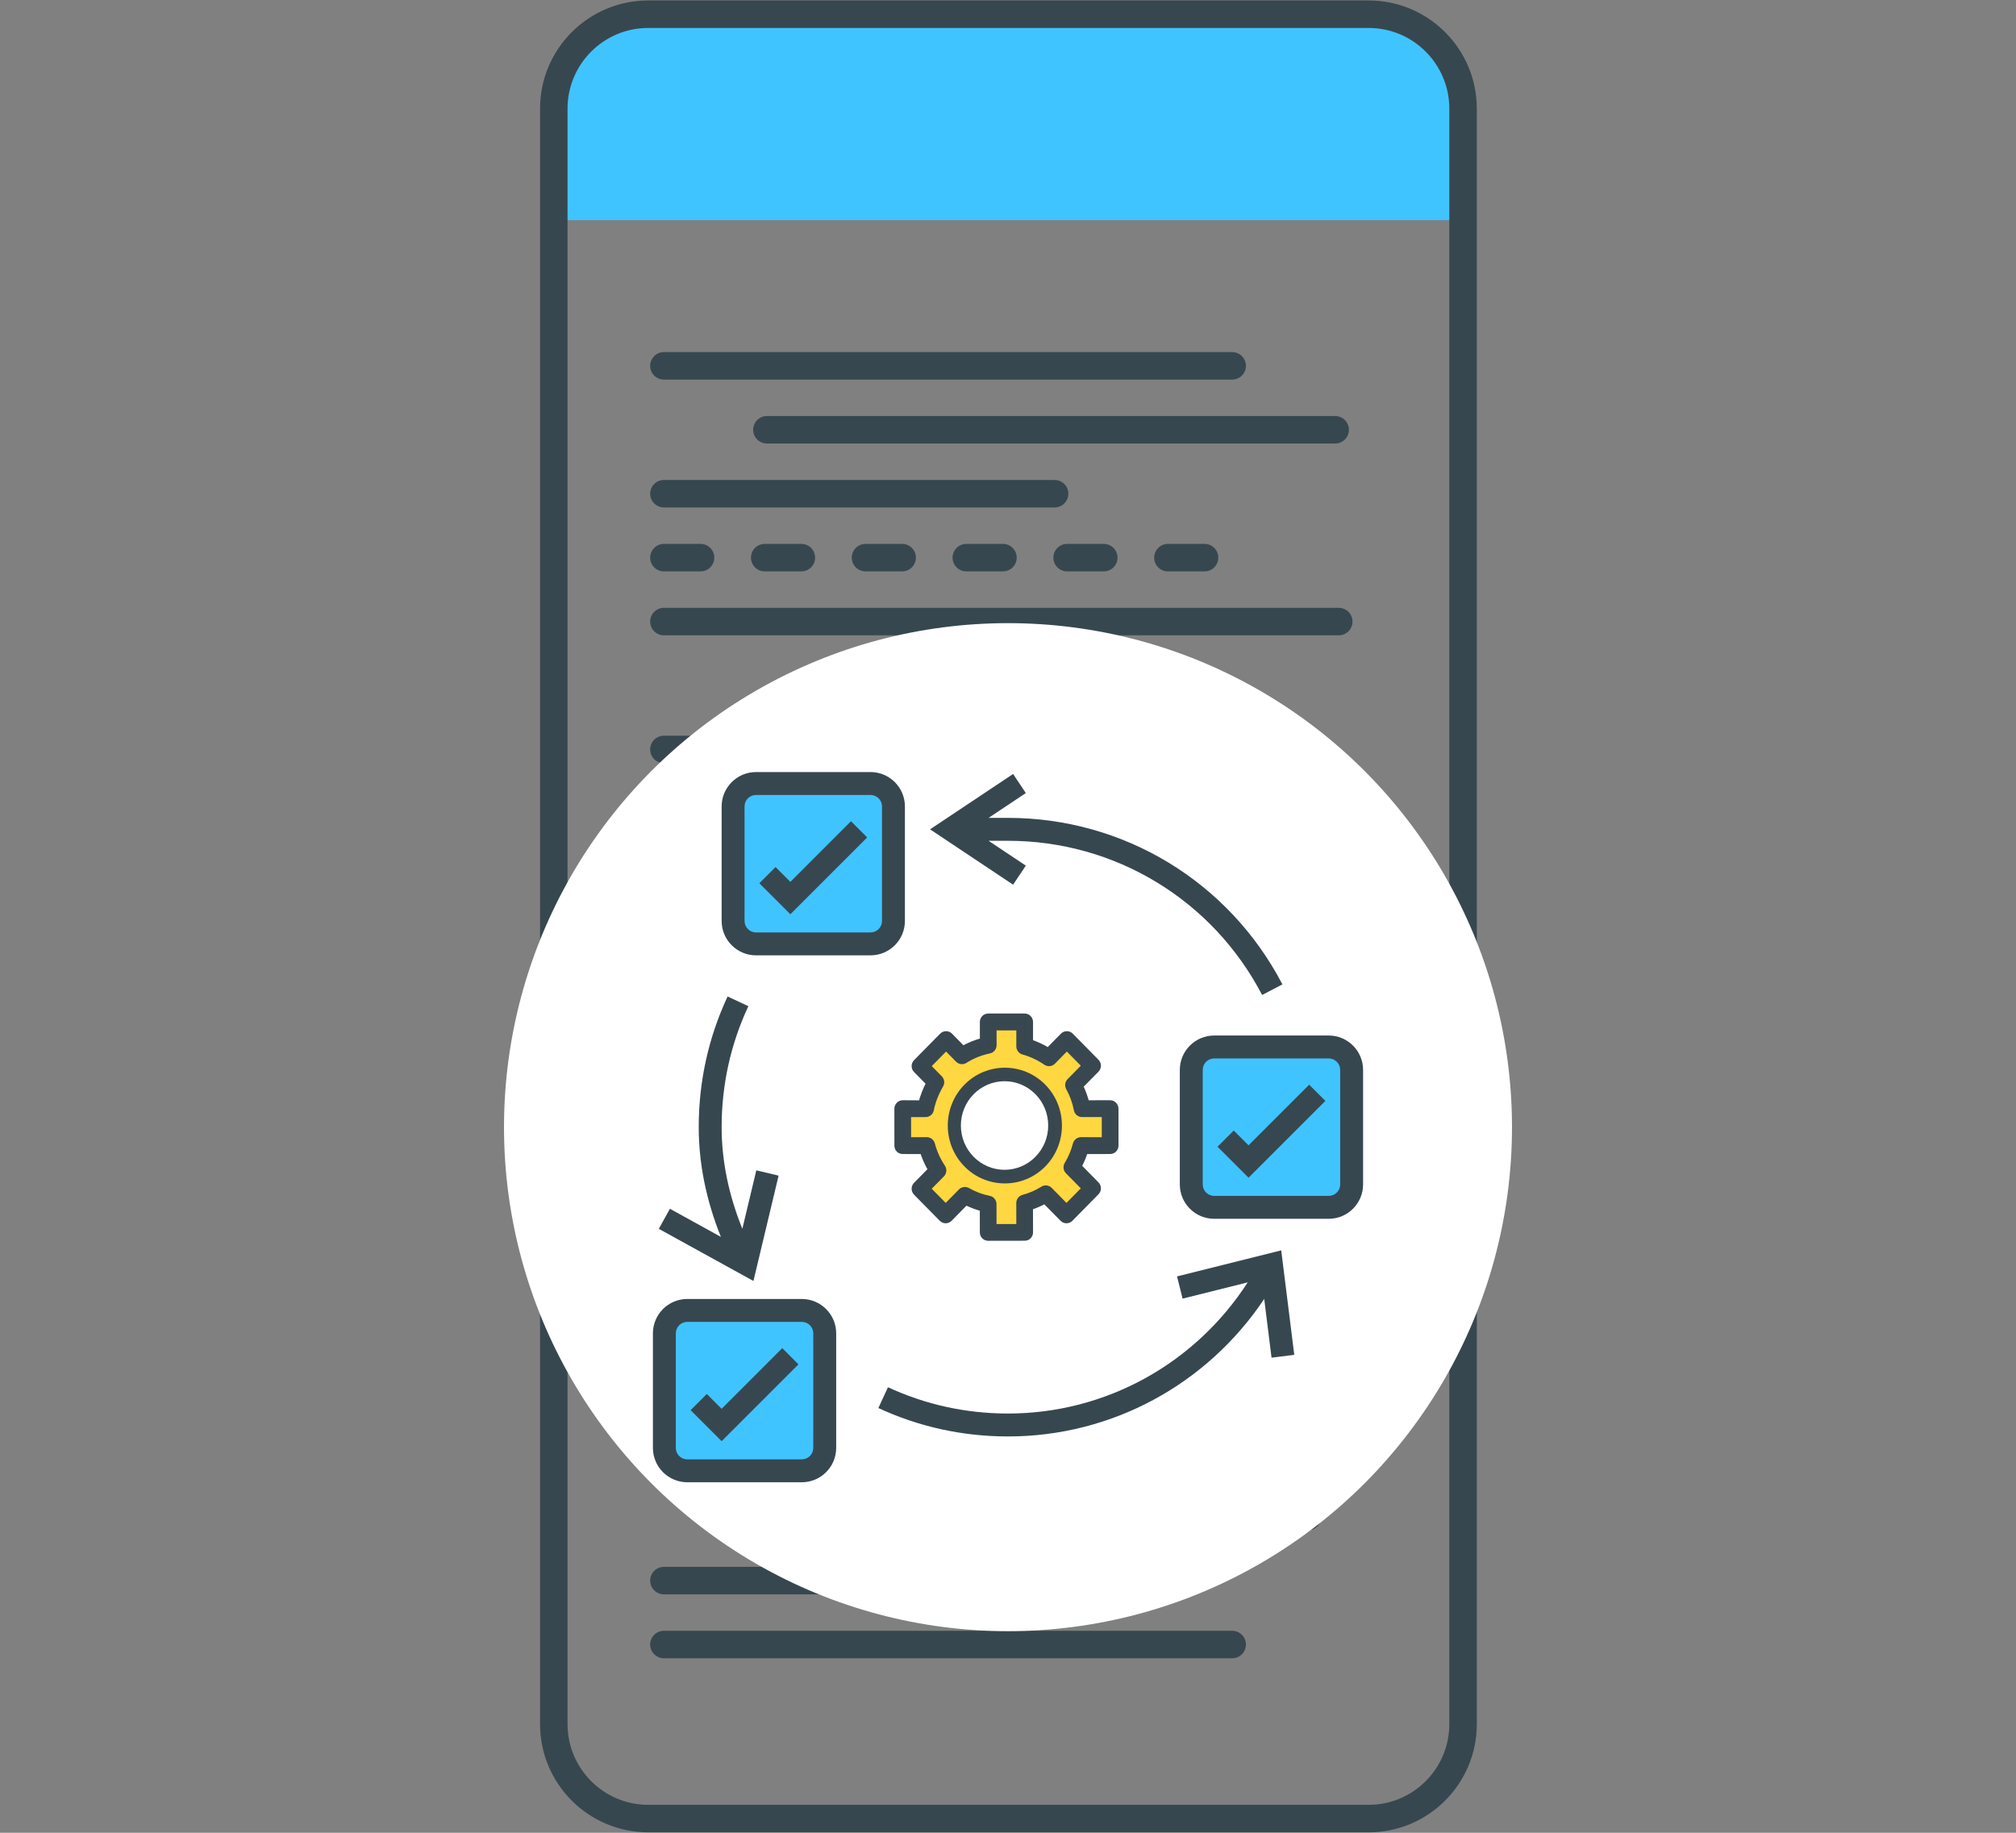 <?xml version="1.0" encoding="UTF-8"?> <svg xmlns="http://www.w3.org/2000/svg" width="220" height="200" viewBox="0 0 220 200" fill="none"><rect x="0" y="0" width="220" height="200" fill="#808080" stroke="none"/><path fill-rule="evenodd" clip-rule="evenodd" d="M73.225 1.55H147.643C154.279 1.55 159.659 6.93 159.659 13.566V24.031H61.209V13.566C61.209 6.93 66.589 1.55 73.225 1.55Z" fill="#40C4FF"></path><path d="M149.349 1.55H70.744C65.05 1.55 60.434 6.166 60.434 11.86V188.139C60.434 193.834 65.05 198.45 70.744 198.45H149.349C155.043 198.45 159.659 193.834 159.659 188.139V11.86C159.659 6.166 155.043 1.55 149.349 1.55Z" stroke="#37474F" stroke-width="3"></path><path d="M72.45 39.922H134.465" stroke="#37474F" stroke-width="3" stroke-linecap="round" stroke-linejoin="round"></path><path d="M83.69 46.899H145.705" stroke="#37474F" stroke-width="3" stroke-linecap="round" stroke-linejoin="round"></path><path d="M72.45 53.876H115.085" stroke="#37474F" stroke-width="3" stroke-linecap="round" stroke-linejoin="round"></path><path d="M72.45 60.852H134.465" stroke="#37474F" stroke-width="3" stroke-linecap="round" stroke-linejoin="round" stroke-dasharray="4 7"></path><path d="M72.45 123.643H134.465" stroke="#37474F" stroke-width="3" stroke-linecap="round" stroke-linejoin="round"></path><path d="M83.69 130.62H145.705" stroke="#37474F" stroke-width="3" stroke-linecap="round" stroke-linejoin="round"></path><path d="M83.69 165.504H145.705" stroke="#37474F" stroke-width="3" stroke-linecap="round" stroke-linejoin="round" stroke-dasharray="4 7"></path><path d="M72.45 172.48H115.085" stroke="#37474F" stroke-width="3" stroke-linecap="round" stroke-linejoin="round"></path><path d="M72.45 179.457H134.465" stroke="#37474F" stroke-width="3" stroke-linecap="round" stroke-linejoin="round"></path><path d="M72.45 67.829H146.093" stroke="#37474F" stroke-width="3" stroke-linecap="round" stroke-linejoin="round"></path><path d="M72.45 81.783H134.465" stroke="#37474F" stroke-width="3" stroke-linecap="round" stroke-linejoin="round"></path><path d="M83.69 88.76H145.705" stroke="#37474F" stroke-width="3" stroke-linecap="round" stroke-linejoin="round" stroke-dasharray="4 7"></path><path d="M84.078 95.736H134.465" stroke="#37474F" stroke-width="3" stroke-linecap="round" stroke-linejoin="round"></path><path d="M72.45 102.713H134.465" stroke="#37474F" stroke-width="3" stroke-linecap="round" stroke-linejoin="round"></path><path d="M72.45 109.69H146.093" stroke="#37474F" stroke-width="3" stroke-linecap="round" stroke-linejoin="round"></path><circle cx="110" cy="123" r="55" fill="white"></circle><path d="M147.5 116.75V129.25C147.5 130.625 146.375 131.75 145 131.75H132.5C131.125 131.75 130 130.625 130 129.25V116.75C130 115.375 131.125 114.25 132.5 114.25H145C146.375 114.25 147.5 115.375 147.5 116.75Z" fill="#40C4FF"></path><path d="M97.5 88V100.5C97.5 101.875 96.375 103 95 103H82.5C81.125 103 80 101.875 80 100.5V88C80 86.625 81.125 85.5 82.5 85.5H95C96.375 85.5 97.5 86.625 97.5 88Z" fill="#40C4FF"></path><path d="M90 145.5V158C90 159.375 88.875 160.5 87.5 160.5H75C73.625 160.5 72.5 159.375 72.5 158V145.5C72.5 144.125 73.625 143 75 143H87.5C88.875 143 90 144.125 90 145.5Z" fill="#40C4FF"></path><path d="M87.5 141.75H75C72.933 141.75 71.25 143.432 71.25 145.5V158C71.25 160.067 72.933 161.75 75 161.75H87.5C89.567 161.75 91.25 160.067 91.25 158V145.5C91.25 143.432 89.567 141.75 87.5 141.75ZM88.75 158C88.75 158.689 88.189 159.25 87.5 159.25H75C74.311 159.25 73.75 158.689 73.75 158V145.5C73.75 144.811 74.311 144.25 75 144.25H87.5C88.189 144.25 88.75 144.811 88.75 145.5V158Z" fill="#37474F"></path><path d="M145 113H132.5C130.432 113 128.75 114.682 128.75 116.75V129.25C128.75 131.317 130.432 133 132.5 133H145C147.067 133 148.75 131.317 148.75 129.25V116.75C148.75 114.682 147.067 113 145 113ZM146.25 129.25C146.25 129.939 145.689 130.5 145 130.5H132.5C131.811 130.5 131.25 129.939 131.25 129.25V116.75C131.25 116.061 131.811 115.5 132.5 115.5H145C145.689 115.5 146.25 116.061 146.25 116.75V129.25Z" fill="#37474F"></path><path d="M82.5 104.25H95C97.067 104.25 98.75 102.567 98.75 100.5V88C98.75 85.933 97.067 84.25 95 84.25H82.5C80.433 84.25 78.75 85.933 78.75 88V100.5C78.75 102.567 80.433 104.25 82.5 104.25ZM81.25 88C81.25 87.311 81.811 86.75 82.5 86.75H95C95.689 86.75 96.25 87.311 96.25 88V100.5C96.25 101.189 95.689 101.75 95 101.75H82.5C81.811 101.75 81.25 101.189 81.25 100.5V88Z" fill="#37474F"></path><path d="M78.75 153.732L77.133 152.116L75.366 153.884L78.75 157.267L87.133 148.884L85.366 147.116L78.75 153.732Z" fill="#37474F"></path><path d="M94.633 91.384L92.866 89.616L86.25 96.233L84.633 94.616L82.866 96.384L86.25 99.767L94.633 91.384Z" fill="#37474F"></path><path d="M136.25 124.982L134.634 123.366L132.866 125.134L136.25 128.517L144.634 120.134L142.866 118.366L136.25 124.982Z" fill="#37474F"></path><path d="M128.446 139.287L129.053 141.712L136.158 139.936C130.419 148.826 120.649 154.25 110 154.25C105.426 154.25 101.019 153.285 96.901 151.381L95.853 153.65C100.301 155.707 105.061 156.75 110 156.75C121.324 156.75 131.724 151.075 137.959 141.745L138.76 148.155L141.24 147.845L139.815 136.445L128.446 139.287Z" fill="#37474F"></path><path d="M84.966 128.29L82.535 127.709L81.01 134.091C79.515 130.391 78.75 126.672 78.75 123C78.75 118.387 79.731 113.946 81.666 109.797L79.4 108.74C77.31 113.222 76.25 118.02 76.25 123C76.25 126.979 77.069 130.992 78.668 134.974L73.103 131.905L71.896 134.095L82.219 139.785L84.966 128.29Z" fill="#37474F"></path><path d="M111.944 94.46L107.879 91.75H110C121.694 91.75 132.32 98.198 137.73 108.576L139.946 107.42C134.105 96.213 122.63 89.25 110 89.25H107.879L111.944 86.54L110.557 84.46L101.496 90.5L110.556 96.54L111.944 94.46Z" fill="#37474F"></path><path fill-rule="evenodd" clip-rule="evenodd" d="M100.743 129.783L102.114 127.696L100.743 124.913C99.6 125.377 99.029 125.377 99.029 124.913C99.029 124.449 99.029 123.29 99.029 121.435L100.743 120.739L102.114 117.956L100.743 116.217L103.143 113.087L104.857 115.174L107.6 114.13V111.696H112.057V113.783L114.457 115.174L116.857 113.783L118.914 116.217L117.543 117.956L118.229 120.739H121.657L120.971 124.913H118.229L117.543 127.696L118.914 129.783L116.171 132.913L114.457 130.478L112.057 131.522V135L107.6 133.956L107.943 130.826L105.543 130.478L103.143 132.913L100.743 129.783Z" fill="#FFD740"></path><path fill-rule="evenodd" clip-rule="evenodd" d="M108.349 133.972L111.308 133.973L111.303 131.281C111.302 131.045 111.458 130.839 111.682 130.778C112.477 130.563 113.187 130.253 113.85 129.834C114.052 129.706 114.314 129.737 114.482 129.907L116.381 131.836L118.507 129.677L116.608 127.749C116.44 127.578 116.41 127.313 116.535 127.108C116.948 126.433 117.263 125.681 117.471 124.885C117.53 124.657 117.733 124.492 117.965 124.492H117.965L120.635 124.5L120.634 121.499L118.084 121.5H118.084C117.84 121.5 117.631 121.329 117.583 121.086C117.409 120.202 117.122 119.41 116.705 118.66C116.592 118.457 116.627 118.203 116.789 118.039L118.507 116.294L116.424 114.179L114.834 115.793C114.661 115.969 114.388 115.995 114.185 115.855C113.421 115.326 112.557 114.922 111.686 114.684C111.463 114.623 111.307 114.417 111.308 114.182L111.309 112.038L108.352 112.038L108.355 114.052C108.355 114.3 108.184 114.513 107.945 114.562C106.988 114.758 106.08 115.123 105.248 115.648C105.046 115.775 104.785 115.744 104.617 115.574L103.243 114.179L101.117 116.338L102.491 117.732C102.657 117.901 102.689 118.163 102.568 118.367C102.066 119.214 101.69 120.176 101.508 121.093C101.46 121.335 101.251 121.5 101.007 121.5H101.006L99.023 121.504L99.025 124.499L101.139 124.492H101.139C101.371 124.492 101.574 124.658 101.633 124.885C101.865 125.77 102.263 126.652 102.783 127.429C102.921 127.635 102.895 127.914 102.721 128.09L101.117 129.719L103.201 131.835L104.933 130.077C105.095 129.912 105.346 129.878 105.546 129.992C106.292 130.421 107.073 130.714 107.934 130.888C108.173 130.936 108.345 131.149 108.346 131.396L108.349 133.972ZM111.82 134.993H111.819L107.838 135C107.556 135 107.327 134.773 107.327 134.486L107.324 131.811C106.647 131.642 105.999 131.398 105.387 131.083L103.562 132.936C103.362 133.139 103.039 133.139 102.839 132.936L100.033 130.087C99.834 129.885 99.834 129.556 100.033 129.353L101.707 127.654C101.306 126.992 100.983 126.265 100.756 125.536L98.515 125.53H98.514C98.379 125.53 98.249 125.485 98.153 125.388C98.058 125.291 98.004 125.164 98.003 125.026L98 120.991C98 120.853 98.054 120.716 98.15 120.619C98.246 120.522 98.376 120.462 98.511 120.462H98.513L100.6 120.474C100.794 119.699 101.102 118.91 101.492 118.183L100.033 116.703C99.834 116.501 99.834 116.173 100.033 115.97L102.882 113.078C103.082 112.876 103.405 112.876 103.605 113.078L105.059 114.555C105.776 114.147 106.537 113.84 107.332 113.638L107.329 111.52C107.329 111.382 107.383 111.25 107.479 111.153C107.575 111.055 107.705 111.001 107.841 111.001L111.82 111C111.955 111 112.086 111.055 112.181 111.152C112.277 111.249 112.331 111.382 112.331 111.519L112.33 113.794C113.047 114.026 113.752 114.355 114.404 114.763L116.062 113.079C116.262 112.876 116.586 112.876 116.785 113.079L119.591 115.928C119.791 116.13 119.791 116.459 119.591 116.662L117.78 118.501C118.091 119.122 118.326 119.769 118.494 120.466L121.145 120.462H121.145C121.281 120.462 121.411 120.519 121.507 120.617C121.603 120.714 121.656 120.847 121.656 120.985L121.657 125.025C121.657 125.163 121.603 125.288 121.507 125.385C121.412 125.482 121.282 125.53 121.146 125.53H121.146L118.349 125.536C118.161 126.152 117.914 126.744 117.61 127.295L119.591 129.308C119.791 129.511 119.791 129.841 119.591 130.043L116.743 132.936C116.543 133.139 116.22 133.139 116.02 132.936L114.039 130.925C113.501 131.232 112.935 131.478 112.326 131.67L112.331 134.491C112.331 134.629 112.277 134.752 112.181 134.849C112.085 134.947 111.955 134.993 111.82 134.993Z" fill="#37474F" stroke="#394750" stroke-width="0.8"></path><path fill-rule="evenodd" clip-rule="evenodd" d="M109.657 117.957C108.427 117.957 107.198 118.432 106.262 119.381C104.389 121.281 104.389 124.371 106.262 126.271C108.134 128.17 111.18 128.17 113.053 126.271C114.925 124.371 114.925 121.281 113.053 119.381C112.117 118.432 110.887 117.957 109.657 117.957ZM109.657 128.739C108.164 128.739 106.671 128.163 105.534 127.009C103.26 124.703 103.26 120.95 105.534 118.643C107.808 116.336 111.507 116.336 113.781 118.643C116.054 120.95 116.054 124.703 113.781 127.009C112.644 128.163 111.15 128.739 109.657 128.739Z" fill="#37474F" stroke="#394750" stroke-width="0.8"></path><path d="M109.622 127.653C112.254 127.653 114.387 125.489 114.387 122.82C114.387 120.15 112.254 117.986 109.622 117.986C106.991 117.986 104.857 120.15 104.857 122.82C104.857 125.489 106.991 127.653 109.622 127.653Z" fill="white"></path></svg> 